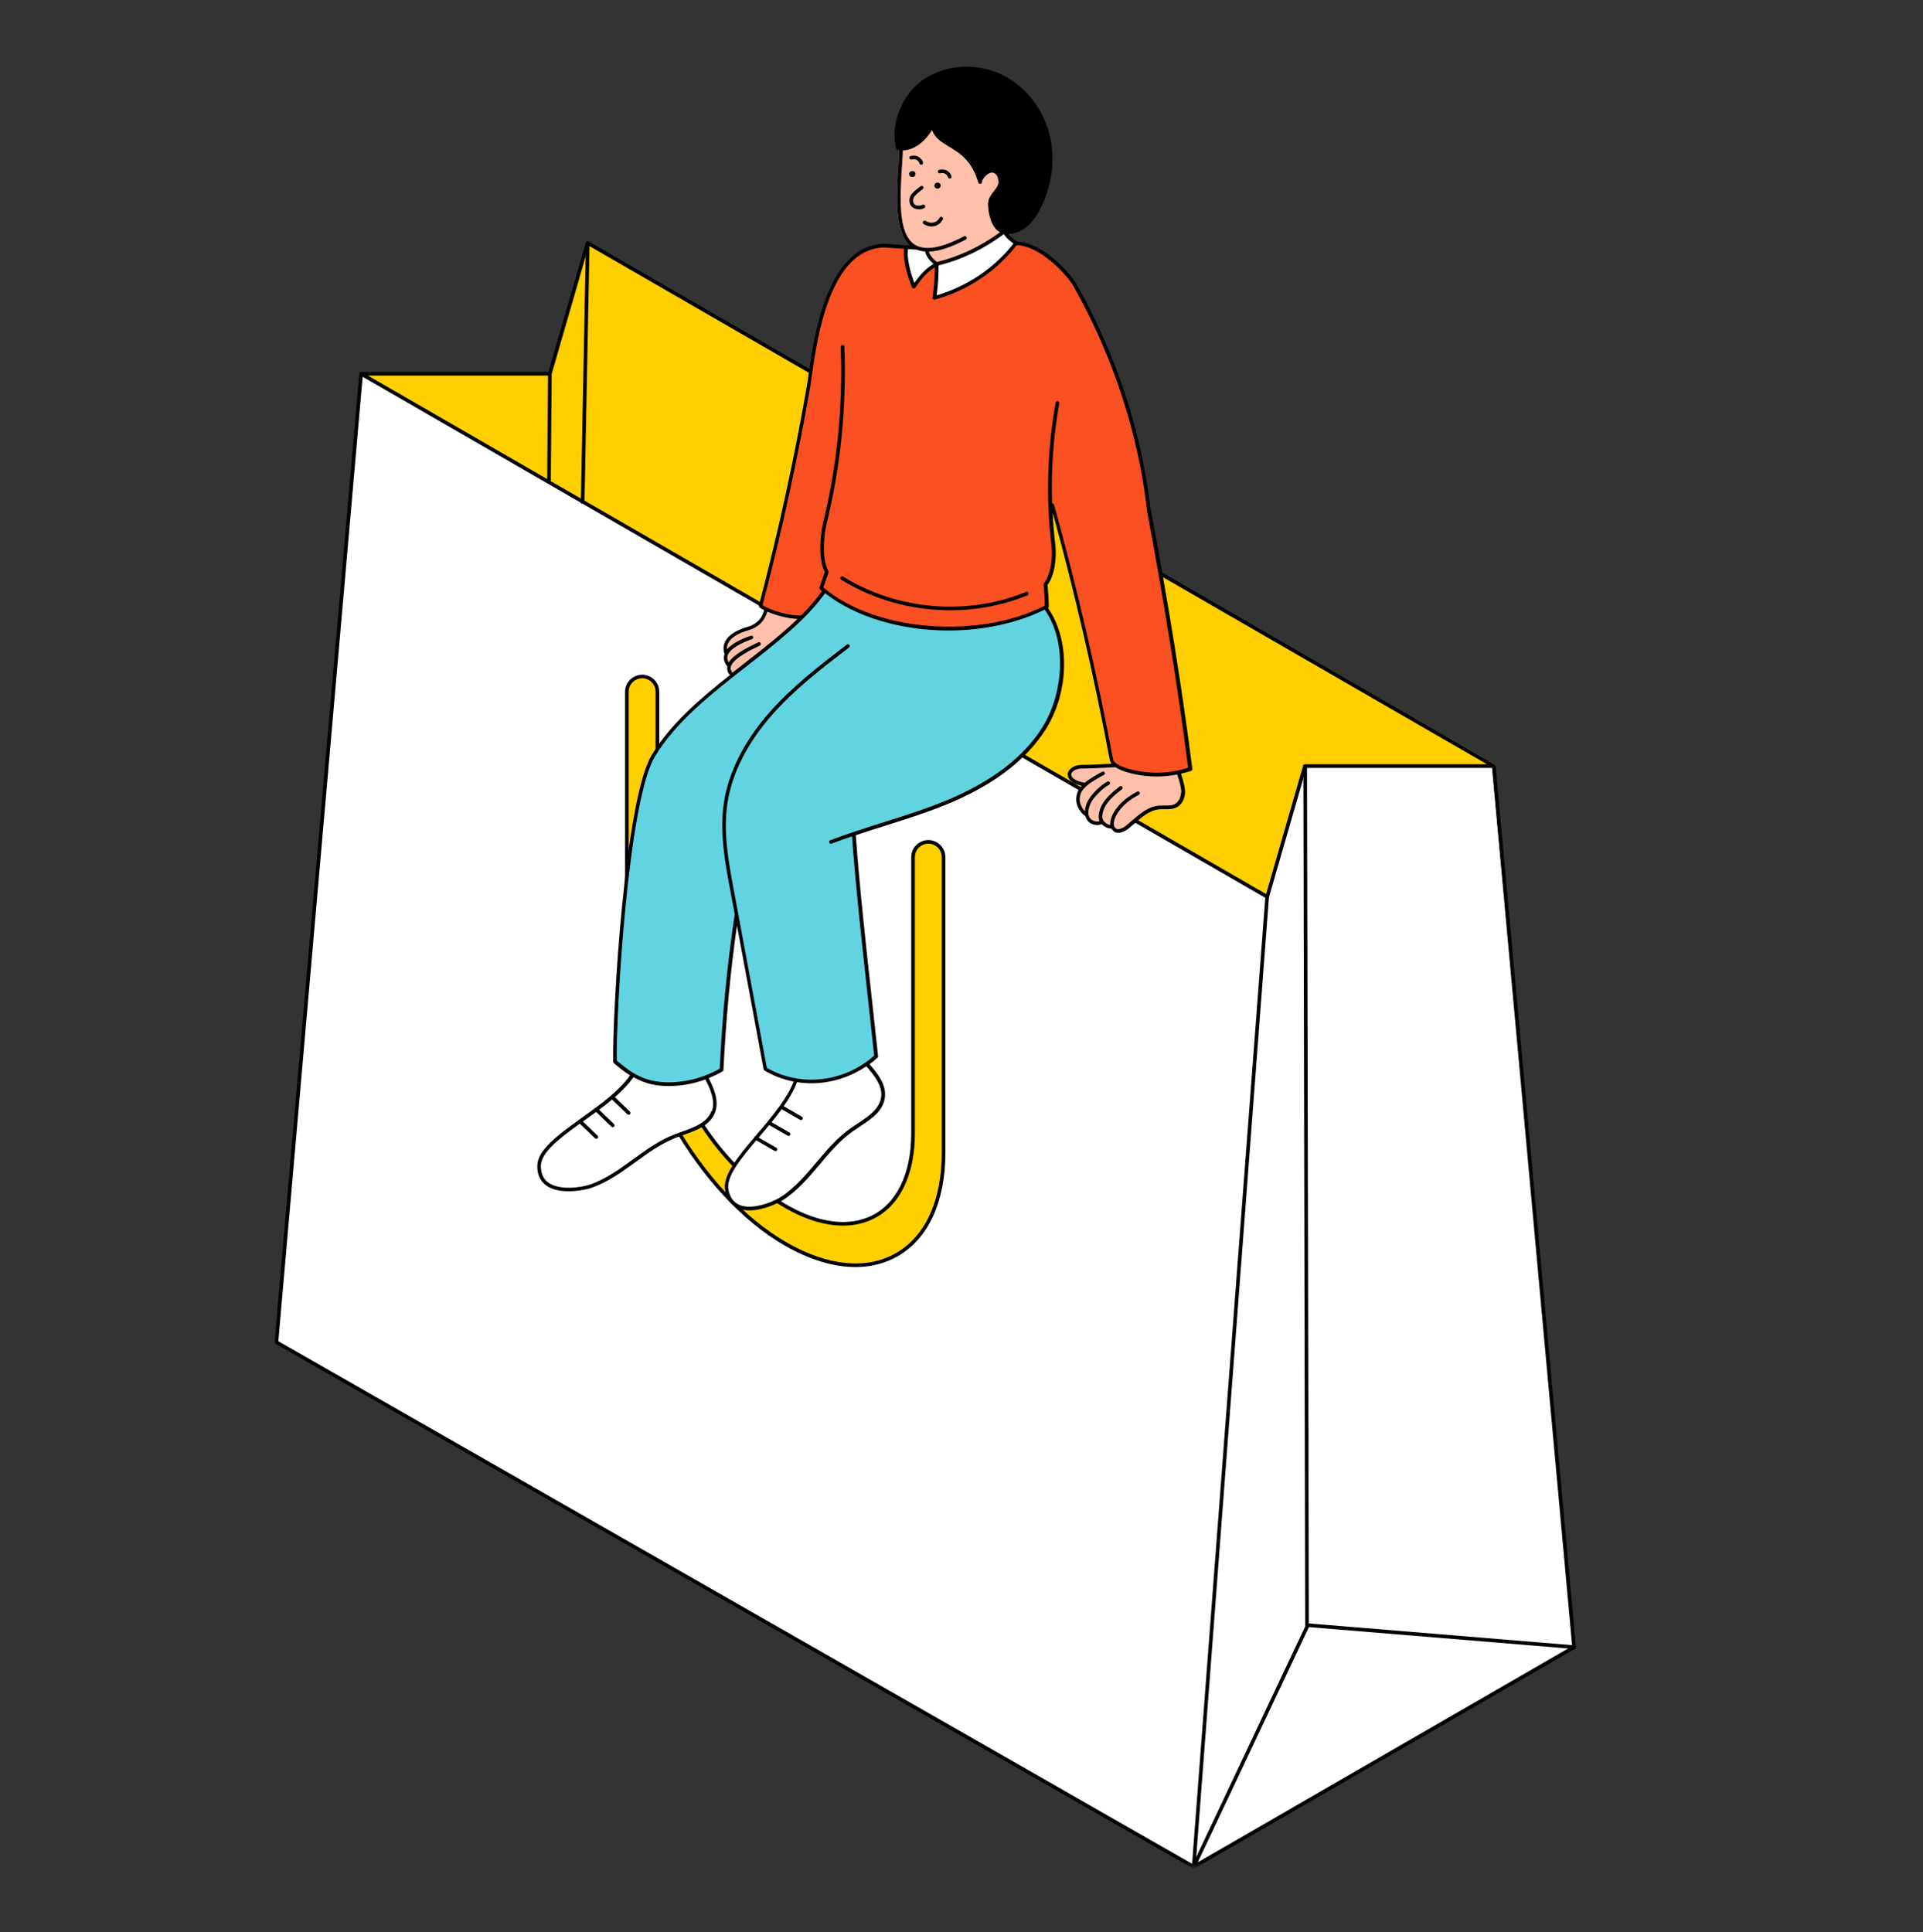 <?xml version="1.0" encoding="utf-8"?>
<svg xmlns="http://www.w3.org/2000/svg" width="204" height="205" viewBox="0 0 204 205" fill="none">
<rect x="0" y="0" width="204" height="205" fill="#333333" stroke="none"/>
<mask id="mask0_3602_88085" style="mask-type:luminance" maskUnits="userSpaceOnUse" x="29" y="-40" width="146" height="239">
<path d="M175 -39.481H29V198.089H175V-39.481Z" fill="white"/>
</mask>
<g mask="url(#mask0_3602_88085)">
<path d="M38.209 39.602H58.38L62.299 25.835L158.275 81.225L166.92 174.717L126.578 198.089L29.321 142.379L38.209 39.602Z" fill="white"/>
<path d="M38.614 39.648L58.299 39.757L62.339 25.778L158.642 81.169H138.464L134.43 95.147L61.789 53.211L38.614 39.648Z" fill="#FFCF00"/>
<path d="M134.429 95.339C134.397 95.339 134.365 95.333 134.333 95.314L38.21 39.821C38.133 39.776 38.102 39.686 38.121 39.603C38.14 39.52 38.217 39.462 38.306 39.462H58.183L62.153 25.727C62.172 25.669 62.211 25.624 62.268 25.605C62.326 25.586 62.384 25.586 62.435 25.618L158.558 81.117C158.635 81.162 158.667 81.251 158.648 81.335C158.628 81.418 158.551 81.475 158.462 81.475H138.579L134.615 95.205C134.596 95.262 134.558 95.307 134.5 95.333C134.474 95.339 134.455 95.346 134.429 95.346V95.339ZM39.024 39.846L134.314 94.859L138.246 81.226C138.272 81.142 138.342 81.085 138.432 81.085H157.745L62.454 26.066L58.516 39.705C58.49 39.789 58.42 39.846 58.33 39.846H39.024Z" fill="black"/>
<path d="M126.629 198.25C126.584 198.25 126.533 198.231 126.501 198.199C126.437 198.142 126.424 198.052 126.456 197.975L138.565 172.342C138.597 172.271 138.674 172.227 138.757 172.233L167.003 174.564C167.087 174.57 167.157 174.634 167.176 174.711C167.195 174.794 167.157 174.878 167.087 174.923L126.732 198.225C126.732 198.225 126.668 198.25 126.636 198.25H126.629ZM138.854 172.63L127.065 197.585L166.357 174.897L138.854 172.63Z" fill="black"/>
<path d="M138.652 81.169L138.268 81.17L138.459 172.529L138.843 172.528L138.652 81.169Z" fill="black"/>
<path d="M126.629 198.25C126.597 198.25 126.565 198.243 126.533 198.224L29.226 142.565C29.162 142.526 29.123 142.456 29.13 142.379L38.114 39.635L38.498 39.667L29.527 142.296L126.463 197.744L134.237 95.134L134.621 95.16L126.822 198.07C126.822 198.134 126.777 198.192 126.719 198.224C126.693 198.237 126.661 198.25 126.629 198.25Z" fill="black"/>
<path d="M158.655 81.26L158.272 81.295L166.796 174.776L167.179 174.741L158.655 81.26Z" fill="black"/>
<path d="M58.14 39.659L58.046 51.172L58.43 51.175L58.525 39.662L58.14 39.659Z" fill="black"/>
<path d="M62.159 25.773L61.618 53.418L62.002 53.425L62.543 25.78L62.159 25.773Z" fill="black"/>
<path d="M66.502 102.557V73.395C66.502 72.147 67.853 71.365 68.935 71.993C69.435 72.281 69.742 72.819 69.742 73.395V103.088C69.742 111.579 73.277 119.75 79.68 125.328C88.748 133.217 96.861 130.265 96.861 120.25V90.941C96.861 89.692 98.212 88.911 99.294 89.538C99.794 89.827 100.101 90.365 100.101 90.941V122.273C100.101 132.89 92.551 137.283 83.35 131.987C74.148 126.692 66.502 113.27 66.502 102.55V102.557Z" fill="#FFCF00"/>
<path d="M90.752 134.433C88.44 134.433 85.891 133.665 83.253 132.153C74.071 126.871 66.31 113.314 66.31 102.556V73.395C66.31 72.735 66.649 72.153 67.219 71.826C67.789 71.499 68.468 71.499 69.031 71.826C69.588 72.146 69.934 72.748 69.934 73.395V103.088C69.934 111.662 73.533 119.718 79.808 125.18C84.393 129.169 88.952 130.578 92.321 129.048C95.081 127.793 96.669 124.584 96.669 120.249V90.941C96.669 90.281 97.008 89.698 97.578 89.372C98.148 89.045 98.827 89.045 99.39 89.372C99.947 89.692 100.293 90.294 100.293 90.941V122.273C100.293 127.485 98.506 131.391 95.26 133.268C93.915 134.042 92.391 134.433 90.752 134.433ZM66.694 102.55C66.694 113.193 74.365 126.595 83.445 131.82C87.825 134.343 91.956 134.74 95.068 132.941C98.193 131.135 99.909 127.351 99.909 122.273V90.941C99.909 90.428 99.633 89.954 99.198 89.705C98.75 89.442 98.218 89.442 97.77 89.705C97.322 89.961 97.053 90.428 97.053 90.941V120.249C97.053 124.738 95.388 128.074 92.481 129.394C88.972 130.994 84.259 129.56 79.552 125.468C73.193 119.929 69.55 111.771 69.55 103.082V73.388C69.55 72.876 69.274 72.402 68.839 72.153C68.391 71.89 67.859 71.89 67.411 72.153C66.963 72.409 66.694 72.876 66.694 73.388V102.544V102.55Z" fill="black"/>
</g>
<path d="M92.062 113.185C92.914 114.146 93.817 115.279 93.663 116.553C93.465 118.205 91.678 119.076 90.314 120.037C87.471 122.041 85.838 125.454 82.905 127.324C81.957 127.932 77.789 129.751 77.091 126.46C76.476 123.61 82.95 119.019 84.429 114.76C87.023 115.189 89.731 114.562 91.883 113.076L92.062 113.172V113.185Z" fill="white"/>
<path d="M74.894 114.356C75.49 115.49 76.091 116.809 75.637 118.013C75.048 119.575 73.101 119.985 71.558 120.593C68.318 121.855 65.916 124.788 62.618 125.896C61.549 126.254 57.073 127.029 57.176 123.667C57.265 120.754 64.642 117.846 67.095 114.068L67.018 114.023C68.004 114.632 69.048 114.99 70.412 115.061C71.948 115.144 73.498 114.856 74.875 114.331L74.888 114.356H74.894Z" fill="white"/>
<path d="M85.083 65.491C82.938 67.63 80.293 69.59 77.699 71.632C77.245 71.331 77.277 70.896 77.347 70.646C76.944 70.185 76.899 69.763 77.053 69.391C76.809 68.802 76.681 67.47 79.364 66.689C80.376 66.394 81.01 65.754 81.26 64.729L81.285 64.64C82.31 65.12 83.879 65.523 84.967 65.485" fill="#FFC0A9"/>
<path d="M124.989 81.955C123.208 82.326 121.339 82.256 119.59 81.737C119.155 81.609 118.694 81.43 118.367 81.199C117.317 81.238 115.838 81.347 114.781 81.347C113.187 81.347 112.662 82.883 115.102 83.255C115.102 83.255 115.102 83.267 115.089 83.274C115.07 83.293 115.05 83.306 115.038 83.325C114.602 83.761 114.416 84.036 114.34 84.651C114.256 85.323 114.73 86.162 115.275 86.463L115.287 86.476C115.287 86.476 115.287 86.495 115.287 86.501C115.479 87.327 116.357 87.494 116.92 87.225C117.151 87.552 117.573 87.75 118.022 87.75C118.073 87.891 118.169 88.006 118.303 88.096C118.675 88.326 119.309 87.974 119.565 87.769C120.596 86.924 121.576 85.816 122.901 85.682C123.522 85.618 124.201 85.778 124.745 85.464C125.219 85.195 125.462 84.632 125.482 84.087C125.507 83.543 125.219 82.538 124.982 81.948" fill="#FFC0A9"/>
<path d="M90.461 88.493C93.925 87.314 97.281 86.45 100.662 85.054C104.658 83.408 108.506 80.994 110.818 77.37C113.13 73.745 113.373 67.758 110.818 64.287C103.435 68.072 93.119 67.015 87.618 62.687C83.289 68.808 73.486 73.009 69.285 79.963C66.474 84.612 65.052 107.345 65.129 112.525C66.775 113.934 68.023 114.939 70.194 115.054C72.365 115.17 74.651 114.587 76.341 113.607C76.61 108.107 77.257 101.934 78.077 96.491C79.089 101.889 80.03 107.844 81.042 113.249C84.807 115.471 89.885 114.965 92.978 112.16C91.87 101.914 91.012 95.825 90.455 88.486L90.461 88.493Z" fill="#62D4E1"/>
<path d="M95.411 15.858C95.232 20.289 94.277 26.417 98.1 26.558C98.184 26.974 98.459 27.576 99.189 28.063C101.283 27.563 103.306 26.68 105.17 25.456C105.573 25.194 105.964 24.912 106.354 24.624L106.194 24.611C105.375 24.406 104.856 23.004 104.843 21.691C104.856 20.737 105.893 20.244 105.938 19.456C105.989 18.598 105.522 18.157 105.029 18.169C104.542 18.182 103.825 18.893 103.799 19.38C102.538 15.012 99.087 15.826 98.792 13.315C98.055 14.763 96.788 15.851 95.501 15.826L95.411 15.858Z" fill="#FFC0A9"/>
<path d="M99.137 31.584C99.317 30.4 99.4 29.189 99.374 27.986C101.923 27.371 104.356 26.199 106.533 24.547C106.828 25.034 107.257 25.443 107.788 25.77C105.675 28.562 102.621 30.624 99.131 31.584H99.137Z" fill="white"/>
<path d="M96.192 26.207L97.306 26.283L97.402 26.322C97.664 26.418 97.946 26.476 98.273 26.482C98.356 26.898 98.631 27.5 99.361 27.987C98.17 28.723 97.786 29.223 96.934 30.401C96.934 30.401 95.775 27.692 96.147 26.226L96.179 26.2H96.185L96.192 26.207Z" fill="white"/>
<path d="M107.756 25.828C110.433 25.802 113.391 29.139 114.051 30.298C118.239 37.726 120.954 45.993 121.87 54.227C123.567 63.321 125.084 72.452 126.25 81.603C124.104 82.332 121.742 82.377 119.577 81.737C118.802 81.513 117.976 81.122 117.88 80.616C116.177 71.523 114.083 62.501 111.618 53.581L111.381 53.171C111.419 54.727 111.534 56.283 111.714 57.82C111.855 59.043 111.714 60.919 110.881 61.989C110.952 62.795 110.997 63.237 111.022 64.371C103.741 68.129 93.016 67.163 87.464 62.674C86.766 63.666 86.016 64.518 85.088 65.434L84.953 65.459C83.615 65.51 81.547 64.889 80.663 64.275C82.648 56.738 84.371 48.925 85.741 41.049C86.266 38.027 87.143 26.218 93.803 26.039L96.147 26.199V26.186C95.782 27.653 96.928 30.394 96.928 30.394C97.78 29.209 98.157 28.709 99.355 27.98C99.38 29.183 99.297 30.387 99.118 31.578C102.608 30.618 105.637 28.588 107.756 25.796V25.809V25.828Z" fill="#FA5022"/>
<path d="M100.802 64.749C96.749 64.749 92.689 63.647 89.238 61.502C89.148 61.444 89.122 61.329 89.174 61.24C89.231 61.15 89.347 61.124 89.436 61.175C95.167 64.742 102.608 65.37 108.852 62.802C108.948 62.757 109.063 62.802 109.101 62.904C109.14 63.001 109.101 63.116 108.999 63.154C106.399 64.224 103.601 64.749 100.796 64.749H100.802Z" fill="black"/>
<path d="M99.897 23.012C99.897 23.012 99.921 23.019 99.934 23.022C100.026 23.074 100.063 23.183 100.016 23.283C99.836 23.633 99.539 23.878 99.174 23.979C98.788 24.081 98.364 24.007 97.984 23.766C97.894 23.709 97.866 23.589 97.924 23.498C97.981 23.407 98.099 23.386 98.192 23.437C98.481 23.621 98.796 23.679 99.076 23.601C99.333 23.531 99.548 23.35 99.681 23.101C99.722 23.019 99.813 22.977 99.9 23L99.897 23.012Z" fill="black"/>
<path d="M100.757 18.944C100.674 18.944 100.604 18.893 100.572 18.809C100.456 18.451 100.13 18.285 99.726 18.387C99.624 18.413 99.522 18.349 99.496 18.246C99.47 18.144 99.534 18.041 99.637 18.015C100.232 17.875 100.757 18.144 100.937 18.694C100.969 18.797 100.917 18.906 100.815 18.938C100.796 18.944 100.777 18.95 100.757 18.95V18.944Z" fill="black"/>
<path d="M97.741 17.484C97.657 17.484 97.587 17.433 97.555 17.35C97.44 16.991 97.113 16.825 96.71 16.921C96.607 16.946 96.505 16.882 96.479 16.78C96.454 16.677 96.518 16.575 96.62 16.549C97.216 16.408 97.741 16.684 97.92 17.228C97.952 17.33 97.901 17.439 97.798 17.471C97.779 17.478 97.76 17.484 97.741 17.484Z" fill="black"/>
<path d="M97.479 22.203C97.313 22.203 97.146 22.171 96.999 22.107C96.756 22.004 96.589 21.812 96.525 21.582C96.308 20.781 96.877 20.352 97.659 19.757C97.742 19.693 97.864 19.706 97.928 19.795C97.992 19.878 97.972 20 97.889 20.064C97.095 20.666 96.749 20.961 96.89 21.486C96.922 21.607 97.012 21.703 97.146 21.761C97.358 21.851 97.659 21.844 97.864 21.735C97.96 21.684 98.075 21.723 98.126 21.812C98.177 21.908 98.139 22.024 98.049 22.075C97.883 22.165 97.678 22.209 97.479 22.209V22.203Z" fill="black"/>
<path d="M99.785 19.693C99.785 20.116 99.119 20.116 99.125 19.693C99.125 19.27 99.791 19.27 99.785 19.693Z" fill="black"/>
<path d="M97.115 18.464C97.115 18.887 96.449 18.887 96.455 18.464C96.455 18.042 97.121 18.042 97.115 18.464Z" fill="black"/>
<path d="M122.075 54.208C121.153 45.98 118.444 37.681 114.23 30.202C113.5 28.908 110.574 25.719 107.904 25.642C107.904 25.642 107.904 25.63 107.897 25.63C107.52 25.399 107.199 25.124 106.95 24.816C107.603 24.816 108.288 24.567 108.858 24.105C109.447 23.638 109.946 22.979 110.42 22.037C111.695 19.489 111.996 16.543 111.253 13.956C110.465 11.209 108.512 8.91 106.021 7.802C103.434 6.65 100.296 6.886 98.029 8.391C95.705 9.941 94.424 13.104 95.052 15.762C95.071 15.832 95.122 15.89 95.199 15.903C95.27 15.915 95.334 15.915 95.404 15.928C95.379 16.473 95.346 17.036 95.308 17.612C95.109 20.897 94.885 24.599 96.55 26.059L96.224 26.033C96.217 26.033 96.211 26.033 96.204 26.033L93.829 25.866C87.72 26.033 86.35 35.677 85.767 39.794C85.696 40.294 85.639 40.716 85.581 41.036C84.243 48.727 82.539 56.533 80.51 64.249C80.49 64.326 80.522 64.409 80.586 64.454C80.721 64.55 80.887 64.64 81.073 64.736C80.823 65.651 80.26 66.234 79.325 66.503C78.057 66.874 77.244 67.406 76.917 68.098C76.661 68.629 76.763 69.116 76.866 69.397C76.853 69.43 76.84 69.455 76.834 69.487C76.719 69.897 76.834 70.307 77.16 70.71C77.103 70.992 77.16 71.267 77.346 71.517C77.378 71.562 77.423 71.581 77.474 71.588C74.253 74.136 71.109 76.826 69.13 80.123C66.287 84.856 64.968 107.274 65.051 112.647C65.051 112.704 65.077 112.756 65.115 112.788C65.717 113.306 66.275 113.742 66.838 114.094C66.313 114.85 65.602 115.573 64.782 116.271C64.27 116.707 63.726 117.136 63.162 117.552C63.143 117.565 63.118 117.558 63.098 117.578C63.092 117.584 63.098 117.597 63.086 117.603C62.637 117.936 62.176 118.269 61.722 118.596C61.632 118.66 61.549 118.717 61.465 118.781C61.434 118.788 61.401 118.794 61.376 118.82C61.369 118.833 61.369 118.845 61.363 118.852C59.103 120.485 57.053 122.034 57.002 123.622C56.97 124.564 57.284 125.281 57.918 125.755C58.571 126.241 59.468 126.389 60.319 126.389C61.369 126.389 62.349 126.158 62.701 126.037C64.443 125.447 65.954 124.352 67.421 123.289C68.746 122.323 70.123 121.33 71.653 120.728C71.916 120.626 72.185 120.53 72.46 120.433C73.869 119.934 75.323 119.415 75.848 118.039C76.309 116.822 75.758 115.528 75.175 114.382C75.688 114.177 76.181 113.94 76.648 113.671C76.706 113.639 76.738 113.582 76.744 113.518C77.007 108.145 77.481 103.118 78.179 98.181L81.015 113.454C81.028 113.505 81.06 113.556 81.105 113.582C82.072 114.158 83.116 114.542 84.192 114.754C83.865 115.605 83.346 116.47 82.725 117.334C82.335 117.878 81.906 118.416 81.464 118.961C81.444 118.973 81.419 118.986 81.406 119.006C81.406 119.018 81.406 119.025 81.406 119.038C81.047 119.473 80.682 119.902 80.317 120.325C80.253 120.401 80.189 120.472 80.132 120.549C80.093 120.562 80.055 120.587 80.029 120.626C80.023 120.638 80.029 120.658 80.023 120.677C78.217 122.796 76.603 124.794 76.936 126.35C77.135 127.272 77.602 127.894 78.332 128.201C78.697 128.355 79.107 128.419 79.517 128.419C80.996 128.419 82.597 127.618 83.039 127.336C84.588 126.35 85.792 124.922 86.951 123.546C88.008 122.291 89.103 120.991 90.448 120.043C90.678 119.883 90.915 119.723 91.159 119.563C92.407 118.737 93.701 117.891 93.874 116.425C94.034 115.08 93.118 113.908 92.241 112.916C92.529 112.704 92.817 112.474 93.086 112.224C93.131 112.186 93.156 112.122 93.15 112.064C92.907 109.791 92.683 107.729 92.471 105.827C91.735 99.129 91.203 94.269 90.781 88.608C91.793 88.269 92.811 87.948 93.81 87.635C96.057 86.924 98.382 86.194 100.604 85.272C105.406 83.28 108.871 80.629 110.92 77.402C113.436 73.412 113.539 67.925 111.189 64.525C111.234 64.486 111.266 64.435 111.259 64.377C111.24 63.353 111.202 62.898 111.137 62.219L111.125 62.059C111.906 60.99 112.104 59.171 111.951 57.814C111.816 56.661 111.727 55.502 111.669 54.349C114.045 63.007 116.087 71.856 117.74 80.661C117.765 80.796 117.836 80.917 117.925 81.033C117.772 81.039 117.611 81.052 117.445 81.058C116.568 81.103 115.575 81.154 114.813 81.154C113.961 81.154 113.315 81.564 113.27 82.134C113.238 82.582 113.628 83.12 114.762 83.376C114.429 83.741 114.25 84.055 114.179 84.632C114.096 85.323 114.544 86.213 115.146 86.591C115.268 87.052 115.562 87.282 115.793 87.398C115.979 87.487 116.196 87.532 116.408 87.532C116.574 87.532 116.734 87.494 116.888 87.443C116.894 87.455 116.901 87.462 116.913 87.475C117.163 87.731 117.528 87.891 117.919 87.923C117.989 88.057 118.098 88.166 118.233 88.249C118.354 88.326 118.489 88.358 118.63 88.358C119.065 88.358 119.532 88.064 119.718 87.91C119.93 87.737 120.141 87.552 120.352 87.372C121.14 86.681 121.959 85.97 122.952 85.867C123.144 85.848 123.336 85.848 123.541 85.855C123.989 85.855 124.457 85.867 124.873 85.63C125.36 85.355 125.68 84.766 125.712 84.1C125.737 83.562 125.488 82.678 125.276 82.089C125.641 82.006 126 81.91 126.359 81.788C126.442 81.756 126.5 81.673 126.487 81.583C125.443 73.355 124.009 64.396 122.107 54.208H122.075ZM107.513 25.841C105.483 28.447 102.602 30.387 99.368 31.335C99.515 30.279 99.579 29.209 99.566 28.159C102.025 27.551 104.35 26.436 106.482 24.842C106.745 25.22 107.09 25.553 107.507 25.834L107.513 25.841ZM95.686 17.632C95.718 17.062 95.756 16.498 95.775 15.96C97.024 15.935 98.164 14.961 98.888 13.79C99.169 14.648 99.874 15.07 100.674 15.557C101.82 16.248 103.114 17.036 103.793 19.38C103.818 19.469 103.908 19.527 103.998 19.514C104.094 19.501 104.164 19.424 104.164 19.335C104.183 18.938 104.817 18.317 105.201 18.304C105.374 18.304 105.534 18.368 105.656 18.496C105.842 18.688 105.931 19.008 105.912 19.386C105.893 19.7 105.675 19.975 105.438 20.276C105.15 20.648 104.817 21.064 104.817 21.64C104.83 22.857 105.278 24.24 106.092 24.643C104.023 26.155 101.776 27.218 99.406 27.8C98.875 27.422 98.631 26.994 98.529 26.699C99.579 26.667 100.873 26.244 102.454 25.418C102.55 25.367 102.582 25.252 102.538 25.156C102.486 25.06 102.371 25.028 102.275 25.072C99.861 26.34 98.094 26.635 97.031 25.95C95.238 24.791 95.475 20.987 95.679 17.625L95.686 17.632ZM96.326 26.424L97.248 26.488C97.517 26.596 97.812 26.66 98.132 26.686C98.228 27.026 98.459 27.538 99.035 27.992C98.094 28.607 97.677 29.094 96.999 30.022C96.73 29.299 96.147 27.538 96.333 26.424H96.326ZM77.641 71.274C77.513 71.101 77.474 70.928 77.525 70.742C77.756 69.839 79.831 68.86 80.606 68.495C80.702 68.45 80.74 68.335 80.695 68.239C80.65 68.142 80.535 68.104 80.439 68.149C79.146 68.757 77.801 69.481 77.308 70.281C77.16 70.038 77.116 69.807 77.18 69.577C77.391 68.828 78.71 68.162 79.779 67.816C79.882 67.784 79.933 67.675 79.901 67.573C79.869 67.47 79.76 67.419 79.658 67.451C79.178 67.605 77.788 68.104 77.122 68.898C77.103 68.706 77.122 68.488 77.237 68.251C77.519 67.669 78.249 67.201 79.408 66.862C80.439 66.567 81.111 65.901 81.4 64.896C82.322 65.293 83.583 65.626 84.608 65.664C82.936 67.278 80.977 68.808 78.947 70.39C78.518 70.723 78.089 71.062 77.653 71.402C77.653 71.357 77.653 71.312 77.621 71.274H77.641ZM75.463 117.911C75.009 119.121 73.638 119.607 72.313 120.081C72.031 120.177 71.756 120.28 71.493 120.382C69.918 120.997 68.522 122.009 67.177 122.988C65.737 124.032 64.251 125.114 62.567 125.684C61.677 125.985 59.333 126.344 58.142 125.454C57.611 125.057 57.354 124.448 57.38 123.642C57.425 122.246 59.352 120.773 61.51 119.217L63.13 120.773C63.169 120.811 63.214 120.824 63.265 120.824C63.316 120.824 63.367 120.805 63.406 120.766C63.476 120.69 63.476 120.568 63.406 120.498L61.837 118.993C61.875 118.967 61.914 118.935 61.952 118.909C62.381 118.602 62.817 118.288 63.239 117.975L64.866 119.537C64.904 119.575 64.949 119.588 65 119.588C65.051 119.588 65.103 119.569 65.141 119.531C65.212 119.454 65.212 119.332 65.141 119.262L63.559 117.744C64.033 117.392 64.488 117.033 64.93 116.662L66.556 118.224C66.595 118.263 66.639 118.276 66.691 118.276C66.742 118.276 66.793 118.256 66.832 118.218C66.902 118.141 66.902 118.019 66.832 117.949L65.231 116.406C66.006 115.727 66.691 115.023 67.197 114.28C68.151 114.824 69.15 115.144 70.443 115.215C70.616 115.221 70.795 115.227 70.975 115.227C72.255 115.227 73.581 114.978 74.83 114.529C75.387 115.605 75.912 116.828 75.508 117.911H75.463ZM91.921 113.153C92.747 114.088 93.618 115.183 93.477 116.374C93.323 117.661 92.106 118.461 90.934 119.236C90.691 119.396 90.441 119.556 90.211 119.723C88.828 120.696 87.713 122.015 86.638 123.289C85.491 124.647 84.307 126.049 82.808 127.01C82.021 127.516 79.831 128.419 78.454 127.842C77.846 127.586 77.449 127.055 77.282 126.267C76.988 124.903 78.512 123.008 80.234 120.984L82.174 122.111C82.174 122.111 82.239 122.137 82.27 122.137C82.335 122.137 82.398 122.105 82.437 122.041C82.488 121.951 82.456 121.829 82.367 121.778L80.484 120.69C80.516 120.651 80.548 120.619 80.58 120.581C80.926 120.177 81.265 119.774 81.605 119.364L83.558 120.491C83.558 120.491 83.622 120.517 83.654 120.517C83.718 120.517 83.782 120.485 83.82 120.421C83.871 120.331 83.839 120.209 83.75 120.158L81.854 119.063C82.226 118.608 82.591 118.147 82.924 117.686L84.877 118.813C84.877 118.813 84.941 118.839 84.973 118.839C85.037 118.839 85.101 118.807 85.139 118.743C85.191 118.653 85.159 118.532 85.069 118.48L83.141 117.366C83.737 116.515 84.236 115.663 84.55 114.811C85.056 114.888 85.562 114.933 86.074 114.933C88.117 114.933 90.16 114.312 91.908 113.121C91.908 113.127 91.908 113.14 91.921 113.146V113.153ZM110.568 77.191C108.57 80.354 105.157 82.947 100.431 84.913C98.228 85.829 95.91 86.559 93.669 87.263C91.825 87.846 89.916 88.448 88.079 89.146C87.982 89.184 87.931 89.293 87.97 89.396C88.002 89.472 88.072 89.517 88.149 89.517C88.174 89.517 88.194 89.517 88.219 89.504C88.93 89.229 89.654 88.98 90.384 88.73C90.806 94.352 91.338 99.193 92.068 105.859C92.273 107.735 92.497 109.765 92.734 112C89.57 114.837 84.915 115.368 81.348 113.294L77.839 94.41C77.282 91.426 76.712 88.333 77.16 85.272C77.628 82.089 79.274 78.817 81.931 75.814C84.326 73.099 87.24 70.864 90.064 68.7C90.147 68.635 90.166 68.514 90.102 68.431C90.038 68.347 89.916 68.335 89.833 68.392C87.003 70.563 84.07 72.811 81.649 75.558C78.947 78.625 77.263 81.961 76.789 85.214C76.328 88.339 76.911 91.458 77.474 94.48L77.942 96.997C77.154 102.273 76.629 107.639 76.347 113.39C74.567 114.401 72.415 114.933 70.437 114.818C68.362 114.709 67.069 113.928 65.429 112.525C65.359 107.031 66.665 84.945 69.457 80.296C71.705 76.544 75.521 73.566 79.216 70.678C82.443 68.155 85.491 65.773 87.528 62.936C90.838 65.53 95.711 66.894 100.629 66.894C104.209 66.894 107.801 66.164 110.824 64.678C113.347 68.264 112.694 73.822 110.574 77.171L110.568 77.191ZM125.296 84.074C125.276 84.497 125.097 85.041 124.655 85.291C124.329 85.477 123.938 85.47 123.522 85.464C123.311 85.464 123.099 85.464 122.888 85.483C121.767 85.598 120.909 86.348 120.07 87.078C119.865 87.257 119.654 87.436 119.449 87.609C119.174 87.833 118.649 88.07 118.412 87.923C117.887 87.59 118.303 86.713 118.444 86.457C119.02 85.413 120.045 84.728 120.807 84.331C120.903 84.279 120.941 84.164 120.89 84.074C120.839 83.978 120.724 83.94 120.634 83.991C119.827 84.407 118.732 85.144 118.111 86.271C117.855 86.745 117.752 87.174 117.784 87.526C117.541 87.481 117.323 87.366 117.17 87.206C117.01 87.039 116.933 86.841 116.939 86.623C116.984 85.355 118.149 84.427 118.777 83.933C118.879 83.85 118.963 83.786 119.027 83.729C119.103 83.658 119.116 83.537 119.046 83.46C118.975 83.383 118.854 83.37 118.777 83.44C118.719 83.492 118.636 83.556 118.54 83.632C117.912 84.132 116.612 85.163 116.555 86.61C116.555 86.79 116.587 86.956 116.651 87.116C116.414 87.174 116.151 87.154 115.934 87.052C115.697 86.937 115.537 86.732 115.473 86.457C115.389 86.091 115.556 85.432 115.844 84.977C116.209 84.407 117.022 83.588 117.656 83.261C117.752 83.21 117.791 83.095 117.74 83.005C117.695 82.909 117.573 82.871 117.483 82.922C116.773 83.287 115.908 84.164 115.524 84.772C115.274 85.157 115.12 85.65 115.088 86.072C114.736 85.714 114.487 85.124 114.538 84.676C114.608 84.119 114.755 83.882 115.185 83.46C115.646 82.999 116.773 82.397 117.112 82.217C117.208 82.166 117.24 82.051 117.195 81.961C117.144 81.865 117.029 81.833 116.939 81.878C116.536 82.089 115.607 82.595 115.076 83.05C114.057 82.877 113.616 82.486 113.641 82.166C113.667 81.859 114.102 81.539 114.8 81.539C115.569 81.539 116.568 81.487 117.451 81.442C117.765 81.423 118.06 81.41 118.329 81.398C118.713 81.647 119.206 81.827 119.552 81.929C120.576 82.237 121.652 82.384 122.728 82.384C123.451 82.384 124.169 82.307 124.879 82.172C125.116 82.806 125.334 83.652 125.315 84.087L125.296 84.074ZM119.641 81.551C119.161 81.41 118.77 81.238 118.502 81.058C118.502 81.058 118.495 81.058 118.489 81.052C118.258 80.898 118.111 80.738 118.085 80.585C116.388 71.523 114.275 62.424 111.816 53.536C111.791 53.44 111.695 53.389 111.605 53.408C111.496 49.854 111.746 46.3 112.367 42.791C112.386 42.688 112.316 42.586 112.213 42.567C112.111 42.548 112.008 42.618 111.989 42.721C111.099 47.722 110.945 52.812 111.541 57.858C111.688 59.165 111.502 60.919 110.747 61.886C110.715 61.925 110.702 61.969 110.708 62.021L110.728 62.258C110.785 62.904 110.824 63.34 110.843 64.268C103.722 67.88 92.817 66.983 87.349 62.334C87.528 61.745 87.707 61.259 87.848 60.868L87.893 60.74C87.912 60.682 87.906 60.625 87.874 60.574C87.252 59.562 87.297 57.16 87.701 55.508C89.193 49.38 89.82 43.073 89.57 36.772C89.57 36.663 89.5 36.599 89.372 36.586C89.263 36.586 89.186 36.682 89.186 36.785C89.436 43.053 88.808 49.322 87.329 55.419C86.977 56.872 86.804 59.44 87.502 60.695L87.483 60.74C87.329 61.169 87.137 61.694 86.939 62.347C86.919 62.418 86.939 62.501 86.996 62.546C87.067 62.603 87.137 62.661 87.208 62.719C86.561 63.615 85.812 64.473 84.979 65.299C84.973 65.299 84.966 65.293 84.96 65.293C83.679 65.35 81.777 64.768 80.894 64.211C82.911 56.533 84.608 48.759 85.94 41.1C85.997 40.774 86.055 40.351 86.125 39.845C86.695 35.824 88.034 26.404 93.797 26.251L95.923 26.398C95.692 27.941 96.71 30.387 96.755 30.496C96.781 30.56 96.838 30.605 96.909 30.611C96.915 30.611 96.922 30.611 96.928 30.611C96.992 30.611 97.05 30.579 97.082 30.535C97.869 29.44 98.247 28.966 99.163 28.357C99.163 29.414 99.093 30.49 98.932 31.553C98.932 31.566 98.932 31.585 98.932 31.598C98.932 31.706 99.009 31.79 99.112 31.796H99.124C99.156 31.796 99.189 31.79 99.221 31.77C102.659 30.823 105.707 28.78 107.846 26.014C110.343 26.052 113.212 29.183 113.891 30.381C118.079 37.809 120.775 46.063 121.69 54.253C123.58 64.384 125.001 73.284 126.045 81.462C123.983 82.128 121.716 82.16 119.635 81.545L119.641 81.551Z" fill="black"/>
</svg>